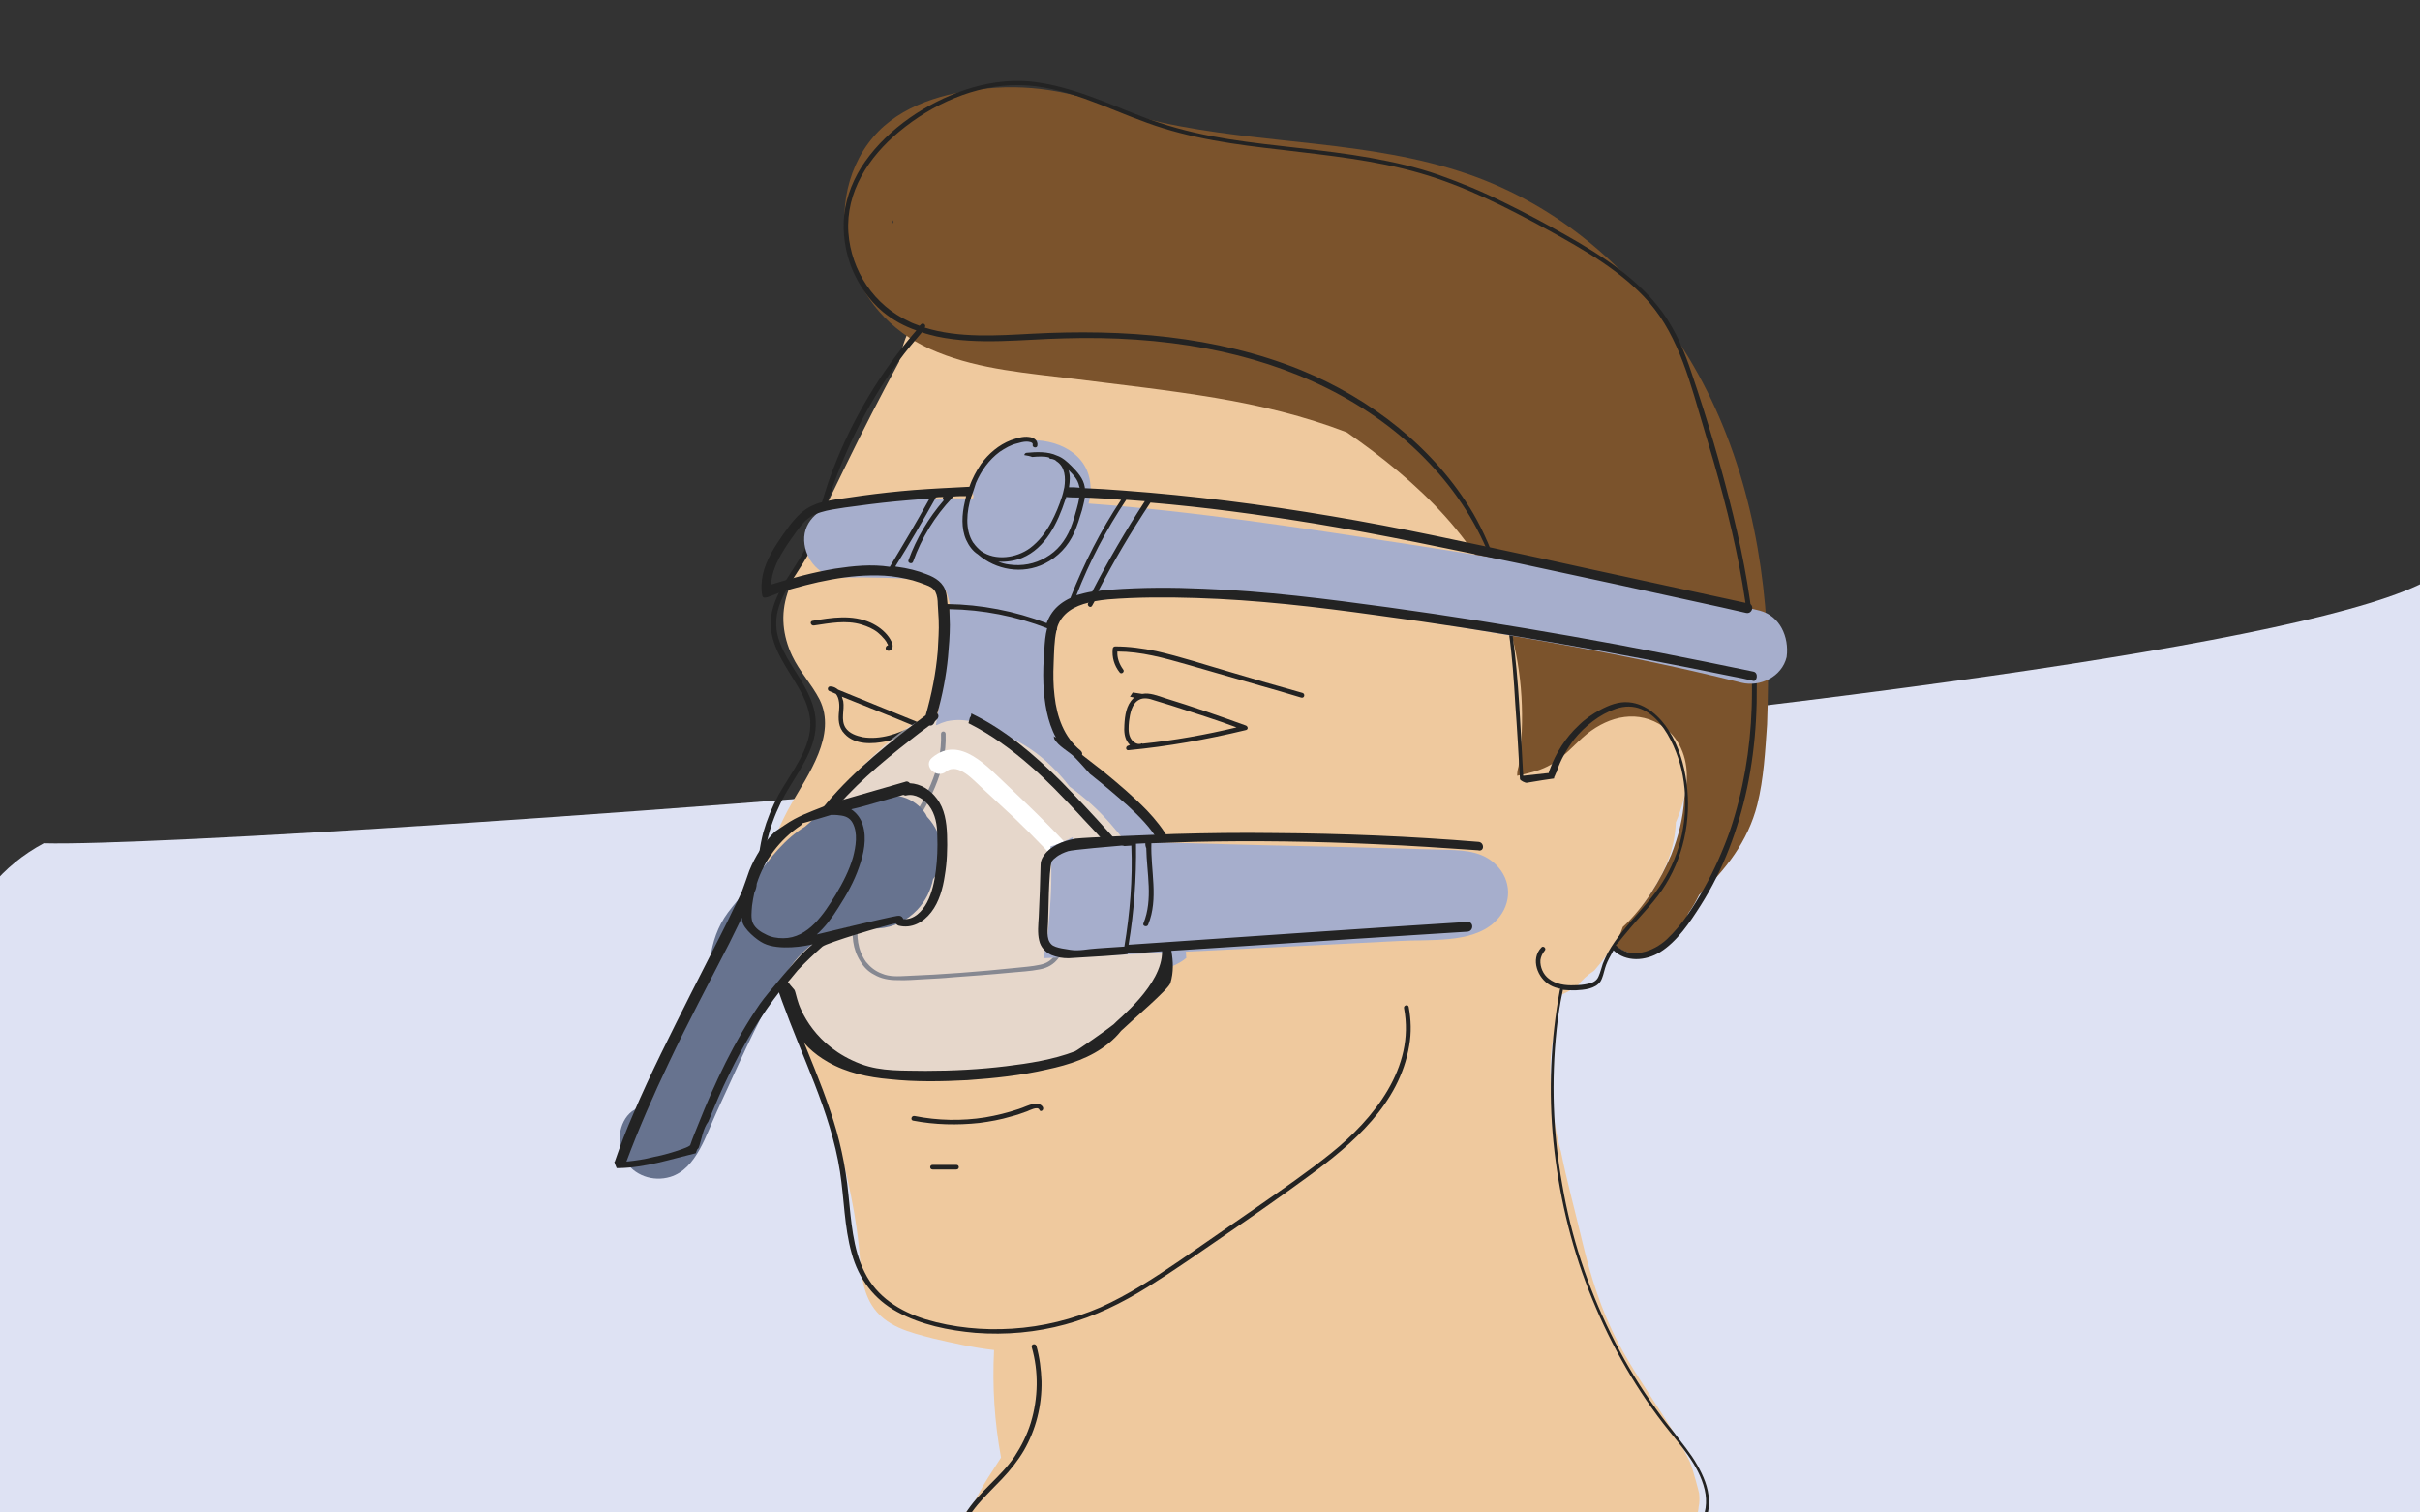 <?xml version="1.0" encoding="utf-8"?>
<!-- Generator: Adobe Illustrator 27.0.1, SVG Export Plug-In . SVG Version: 6.00 Build 0)  -->
<svg version="1.1" id="Ebene_1" xmlns="http://www.w3.org/2000/svg" xmlns:xlink="http://www.w3.org/1999/xlink" x="0px" y="0px"
	 viewBox="0 0 520 325" style="enable-background:new 0 0 520 325;" xml:space="preserve">
<rect x="0" y="0" width="520" height="325" fill="#333333" stroke="none"/>
<style type="text/css">
	.st0{fill:#DEE2F3;}
	.st1{fill:#EFC99E;}
	.st2{fill:#7B532C;}
	.st3{fill:#232323;}
	.st4{opacity:0.53;fill:#DEE2F3;enable-background:new    ;}
	.st5{fill:#FFFFFF;}
	.st6{fill:#A6AECC;}
	.st7{fill:#67738F;}
</style>
<path class="st0" d="M522.2,124.4c-48.2,27.9-468.9,58-512.8,56.8c-4.5,2.4-8.2,5.5-11.2,9.1c-0.7,0.6-1.4,1.3-2.1,2v134.9h526.1
	V187.7V124.4z"/>
<g>
	<g>
		<path class="st1" d="M365.1,320.9c0-0.1-1.3-5.2-2-6.8c-1.5-3.1-3.3-6.2-5.2-9.1c-3.5-5.5-7.2-10.8-10.2-16.5
			c-3.6-6.8-5.9-14.2-7.7-21.7c-1.5-6.4-3.3-12.9-4.6-19.4c-0.1-0.4-0.2-0.7-0.3-1.1c-0.9-3.5-1.4-7-1.6-10.5
			c-0.5-4.5-0.6-9.1,0.4-13.3c0.1-0.5,0.2-0.9,0.4-1.5c0.4-2.5,0.8-4.9,1.3-7.3c1.2-0.5,2.2-1.1,3.3-1.8c1-1.3,2.2-2.4,3.6-3.3
			c0.1-0.1,0.1-0.1,0.2-0.2c3.1-3.6,5.7-7.7,8.5-11.5s5.5-7.6,7.2-12c1-2.6,1.6-5.4,1.7-8.2c2.6-6.1,3.6-12.7,0.6-19
			c-1.7-3.7-5.2-6.5-9.1-7c0.1-1.3,0.1-2.7,0-4c-0.9-15.5-9.6-30.1-18.9-42.1c-17.3-22.4-42.7-38.7-70.9-43.2
			C244,58.5,226,59,208.6,64.1c-4.4-0.7-8.4,0.7-11.4,4.1c-2.4,2.8-3.3,6.1-4,9.5c-4,7.4-7.8,14.8-11.5,22.4
			c-2.2,4.5-4.4,9-6.5,13.5c-2.1,4.6-4.5,9.1-6,13.9c-1.5,4.6-1,9.1,1,13.4c1.6,3.4,4.2,6.1,5.9,9.4c3.8,7.6-2.5,16.2-6.1,22.5
			c-4.7,8.3-7.1,16.8-5.9,26.4c1.2,9.5,5,18.4,8.8,27.1c3.8,8.8,7,17.7,9.2,27c1,4.6,1.9,9.3,2.4,14.1c0.5,4.4,0.4,9.1,2.8,13
			c2.9,4.7,8.2,5.9,13.2,7.2c4.3,1,8.7,2,13.1,2.5c-0.4,7.8,0.1,15.5,1.5,23.1c-1.2,1.9-2.5,3.8-3.7,5.8c-0.9,1.6-1.8,3.1-2.5,4.8
			c-3.5,2.7-6.6,6-7.4,10.4c-1.3,6.9,4.4,12.1,8.7,16.7c4,4.2,8.5,8.3,13.6,11.3c5.2,3,11.2,4.8,17.3,4.2c7.3-0.6,14.5-3.2,21.5-5.1
			c28-7.8,55.9-15.9,83.5-24.4c3.3-1,6.6-2,9.9-3c1.6-0.5,7.5-4.3,8.8-8.9c0.1-0.2,0.2-1,0.2-1.2
			C365.2,322.9,365.2,321.9,365.1,320.9z"/>
		<path class="st2" d="M379.8,138.5c-0.8-22.2-6.1-44.6-18.1-63.5c-11-17.3-26.9-30.9-46.3-37.6c-21.2-7.3-44.1-6.3-65.9-11.1
			c-2.6-0.6-5.1-1.3-7.6-2c-9.3-4.2-19.5-6.3-29.7-5.3c-8.9,0.8-18.7,3.5-24.6,10.5c-6.2,7.3-7.7,17.9-4.6,27
			c3,9.1,9.7,15.7,18.5,19.2c9.1,3.7,19.5,4.5,29.2,5.7c10.2,1.3,20.4,2.4,30.5,4.1c9.5,1.6,19.1,3.9,28.2,7.4
			c15.1,10.5,29.7,23.8,35,42c2.8,9.6,3.3,19.9,1.9,29.8c-0.2,0.6-0.3,1.3-0.3,2c2.3-0.5,4.5-1,6.5-2c3.4-1.7,5.7-4.7,8.5-7
			c4.9-3.9,11.1-5.3,16.5-1.5c3.8,2.8,5.3,7.4,4.9,12c-0.1,1.1-0.3,2.3-0.5,3.4c-0.2,4.1-1.3,8.3-2.8,12.1
			c-2.2,5.2-5.8,11.3-10.4,15.5c-0.4,1.2-1,2.5-1.6,3.9c0.9,1,2.3,1.6,3.8,1.7c4.4,0.4,8.2-2.4,10.5-5.9c0.6-0.8,1-1.7,1.4-2.7
			c0.9-1.2,1.6-2.5,2.3-3.9c5.7-5.4,10.5-11.5,12.5-19.4c1.4-5.6,1.7-11.5,2.1-17.2C379.9,150,380,144.3,379.8,138.5z M191.9,48.1
			c0-0.2,0-0.3-0.1-0.4c0-0.1,0-0.3,0-0.4c0.1,0.2,0.2,0.3,0.2,0.4C192,47.9,191.9,48,191.9,48.1z"/>
		<path class="st3" d="M379.9,339.7c-3.9-4.7-8.4-8.9-13.5-12.2c-0.1-0.1-0.2-0.1-0.2-0.1c0.7-1.6,1.1-3.3,1-5.1
			c-0.1-2.7-1.2-5.2-2.5-7.5c-1.4-2.5-3.3-4.7-5-7c-1.8-2.2-3.5-4.5-5.1-6.8c-3.2-4.6-6-9.4-8.5-14.5c-5-10.1-8.5-20.8-10.4-31.9
			c-2-11-2.4-22.3-1.2-33.5c0.3-2.8,0.7-5.5,1.3-8.2c0-0.1,0-0.2,0-0.2c0.9,0.1,1.8,0.1,2.8,0.1c1.8-0.1,4.2-0.3,5.3-1.9
			c0.5-0.8,0.7-1.9,1-2.9s0.7-1.8,1.2-2.7c0.2-0.4,0.4-0.7,0.6-1.1c2.7,2.6,6.9,2.3,10,0.4c3.7-2.3,6.4-6.4,8.7-10
			c4.9-7.7,8.1-16.4,10-25.2c4.1-19.5,1.7-39.6-3-58.8c-2.5-10.2-5.5-20.4-8.9-30.4c-1.5-4.6-3.4-9.1-6.2-13
			c-2.6-3.6-5.8-6.6-9.3-9.3c-3.6-2.7-7.5-5.1-11.4-7.3c-4.4-2.5-8.9-4.9-13.4-7.1c-4.6-2.3-9.2-4.2-14-5.9
			c-4.8-1.7-9.8-2.8-14.8-3.7c-10.1-1.8-20.3-2.4-30.4-4c-5-0.8-10-1.9-14.8-3.5c-4.7-1.5-9.2-3.6-13.9-5.3c-4.5-1.7-9.2-3.1-14-3.6
			c-4.7-0.4-9.4,0.3-13.9,1.8c-8.3,2.8-16.4,8.2-21.5,15.4c-2.4,3.4-4,7.3-4.5,11.4c-0.4,3.9,0.2,7.9,1.6,11.5
			c1.5,3.6,3.7,6.9,6.7,9.4c2.2,1.8,4.6,3.1,7.2,4c-7.7,8.9-13.8,19.1-18,30.1c-2.4,6.1-3.5,12.8-6.8,18.5
			c-2.7,4.6-6.7,9.2-6.5,14.9c0.3,5,3.6,9.1,6,13.3c1.3,2.2,2.3,4.6,2.5,7.1c0.2,3-0.9,5.8-2.3,8.4c-1.4,2.6-3.1,5-4.5,7.5
			c-1.4,2.6-2.5,5.3-3.3,8.1c-1.5,5.8-1.5,11.8-0.8,17.7c1.7,12.7,7.2,24.4,11.8,36.2c2.4,6.2,4.5,12.5,5.5,19
			c0.9,5.8,0.9,11.8,2.5,17.5c1.5,5.5,4.8,9.9,9.8,12.6c5.1,2.8,11.1,4,16.8,4.5c6.5,0.5,13.1-0.1,19.3-1.8
			c6.3-1.7,12.2-4.6,17.8-8.1c5.9-3.7,11.6-7.7,17.4-11.7c5.7-3.9,11.4-7.9,17-12c9.6-7,19.6-15.6,21.7-28.1
			c0.5-2.8,0.4-5.6-0.1-8.3c-0.1-0.7-1.2-0.4-1,0.3c2.4,12.7-6.5,23.7-15.7,31.1c-5.1,4.1-10.5,7.8-15.8,11.5
			c-5.6,3.9-11.3,7.8-16.9,11.7c-5.3,3.6-10.8,7.2-16.8,9.9c-6,2.6-12.5,4.2-19,4.6c-6.2,0.4-12.6-0.2-18.6-2
			c-5.5-1.7-10.5-4.8-13.1-10.1c-2.6-5.1-2.9-11.2-3.5-16.8c-0.6-6.1-1.9-12.1-3.9-17.9c-4-12-10-23.3-12.8-35.7
			c-1.3-5.8-2-11.9-1.5-17.8c0.6-6,2.6-11.4,5.8-16.5c2.7-4.4,6-9.2,5.3-14.7c-0.6-4.8-3.8-8.7-6.1-12.7c-1.2-2.2-2.3-4.6-2.3-7.1
			c-0.1-2.8,1-5.4,2.4-7.8c1.4-2.5,3.1-4.8,4.5-7.3c1.5-2.8,2.5-5.9,3.4-9c3.6-11.7,8.8-22.7,16-32.5c1.6-2.2,3.3-4.2,5-6.2
			c1,0.4,2.1,0.6,3.2,0.9c9,1.9,18.4,0.6,27.5,0.4c10.2-0.3,20.5,0.3,30.5,2.2c18,3.4,35.2,11.2,47.9,24.7
			c5.8,6.1,10.5,13.4,13.4,21.3c3.6,9.8,4.4,20.2,5,30.4c0.4,5.3,0.7,10.8,1,16.1c0,0.3,1.2,0.9,1.5,0.8c1.6-0.3,5.6-0.9,5.7-0.9
			h0.1c0-0.1,0.1-0.3,0.1-0.4c0-0.1,0.1-0.1,0.1-0.2c0.1-0.2,0.2-0.5,0.3-0.7l0.1-0.1c0,0,0,0,0-0.1c0.8-2.5,2.2-4.9,3.8-7
			c2.3-2.8,5.4-5.3,8.9-6.5c8-2.7,12.6,6.8,14.1,13c1.7,7.3,0.7,15.3-2.7,21.9c-1.7,3.3-4,6.1-6.5,8.9c-2.4,2.7-4.8,5.4-6.6,8.6
			c-0.4,0.8-0.8,1.6-1.1,2.4c-0.3,0.9-0.5,1.8-0.9,2.7c-0.4,1-1.3,1.4-2.3,1.6c-0.9,0.2-1.9,0.3-2.9,0.3c-1.9,0.1-4-0.2-5.5-1.4
			c-1.2-0.9-1.9-2.5-1.8-4c0.1-0.7,0.4-1.4,0.9-2c0.5-0.5-0.3-1.2-0.7-0.7c-2.4,2.5-0.8,6.6,1.9,8.1c0.7,0.4,1.4,0.6,2.2,0.8
			c0,0.1-0.1,0.1-0.1,0.1c-2,10.8-2.5,21.9-1.4,32.8c1.1,10.9,3.6,21.7,7.6,31.9c4,10.2,9.3,19.9,16,28.6c3.4,4.4,7.6,8.7,8.9,14.2
			c0.6,2.6,0.3,5.3-1.2,7.7c-1.2,2-3.1,3.5-5.1,4.7c-2.1,1.3-4.4,2.2-6.7,3c-3.1,1.1-6.2,2.2-9.3,3.3c-6.3,2.3-12.7,4.5-19.1,6.7
			c-12.8,4.5-25.6,9-38.4,13.5c-6.3,2.3-12.7,4.5-19.1,6.7c-3.2,1.1-6.3,2.2-9.5,3.4c-3,1-6.2,2.4-9.5,2.6
			c-5.7,0.3-10.4-3.6-14.3-7.3c-4.8-4.6-9.5-9.2-14.3-13.8c-4.1-4-8.9-7.9-11.6-13c-1.3-2.4-2-5.1-1.5-7.8c0.4-2.5,1.8-4.6,3.4-6.5
			c1.6-1.9,3.5-3.7,5.2-5.5c1.8-1.9,3.4-3.9,4.7-6.1c2.6-4.5,3.9-9.7,3.8-14.9c-0.1-2.6-0.4-5.1-1.1-7.6c-0.2-0.6-1.2-0.4-1,0.3
			c1.5,5.2,1.4,10.9-0.2,16.2c-0.8,2.6-2,5-3.5,7.3c-1.5,2.2-3.4,4.1-5.3,6c-1.9,1.9-3.9,4-5.3,6.3c-0.2-0.1-0.3-0.1-0.5,0
			c-7.9,3.6-15.7,7.1-23.3,11.3c-7.4,4.1-14.6,8.8-20.9,14.4c-3.5,3.1-6.8,6.7-9.6,10.4c-0.4,0.5,0.5,1,0.9,0.5
			c5-6.7,11.4-12.4,18.3-17.2c7-4.8,14.4-8.9,22.1-12.5c4.1-2,8.2-3.9,12.4-5.8c-0.7,1.5-1.2,3.1-1.2,4.9c-0.1,5.3,3.5,10,7,13.6
			c4.6,4.8,9.4,9.2,14.2,13.8c2.3,2.3,4.6,4.5,7,6.8c2,1.9,4.1,3.7,6.5,5.1c2.3,1.3,4.8,2.2,7.4,2.2c3.1,0,6.2-1.2,9.1-2.2
			c6.5-2.3,13-4.6,19.6-6.9c13-4.6,26-9.1,38.9-13.6c12.8-4.5,25.7-8.9,38.5-13.5c4.4-1.6,9-3.6,11.9-7.4c0.2-0.3,0.4-0.6,0.6-0.8
			c0.1,0.1,0.1,0.1,0.2,0.1c5,3.4,9.5,7.4,13.3,12.1C379.6,341,380.3,340.2,379.9,339.7z M349.4,200.5c2.5-3.1,5.4-5.9,7.7-9.2
			c4.6-6.7,6.4-15.1,5.3-23.1c-0.5-3.9-1.7-7.9-3.8-11.2c-1.9-3-4.9-5.8-8.6-6.1c-2.2-0.2-4.2,0.6-6.1,1.6c-1.7,0.9-3.3,2-4.7,3.4
			c-2.8,2.6-4.9,5.9-6.2,9.5c-0.1,0.2-0.2,0.5-0.2,0.7c-1.8,0.2-3.6,0.4-5.5,0.6c-0.6-10.1-0.9-20.3-2.3-30.4
			c-1.3-9.1-3.8-17.9-8.4-25.9c-8.4-14.2-22-24.7-37.1-30.9c-18.3-7.4-38.2-8.8-57.6-7.8c-7.6,0.4-15.8,1-23.2-1.3
			c0.4-0.5-0.3-1.2-0.8-0.7c-0.1,0.1-0.2,0.2-0.3,0.3c-0.7-0.3-1.5-0.5-2.2-0.9c-7.6-3.5-12.5-10.9-13.1-19.1
			c-0.6-8.8,4.4-16.3,10.9-21.7c7.1-5.9,16.3-10.1,25.7-10c9.8,0.1,18.6,4.9,27.6,8.1c9.3,3.4,19.1,4.7,28.9,5.8
			c10,1.2,20,2.2,29.7,5s18.7,7.4,27.5,12.2c7.8,4.3,15.8,8.8,21.8,15.6c6.5,7.6,8.9,17.7,11.7,27c5.9,19.5,11,39.5,10.3,60
			c-0.3,9-1.8,18-4.7,26.6c-1.5,4.2-3.3,8.3-5.5,12.2c-2.2,3.9-4.7,7.9-8,11c-2.9,2.7-7.8,4.5-11,1.3
			C347.9,202.4,348.6,201.4,349.4,200.5z"/>
		<path class="st3" d="M228.6,197c-0.1-0.7-1.2-0.7-1,0c0.3,2.5,0.5,5.5-0.7,7.8c-0.7,1.4-1.9,2.2-3.4,2.5c-1.8,0.4-3.7,0.5-5.5,0.7
			c-7.7,0.8-15.5,1.4-23.2,1.7c-1.8,0.1-3.7,0.2-5.3-0.5c-1.4-0.5-2.5-1.4-3.4-2.5c-1.8-2.5-2.2-5.7-1.6-8.7
			c0.7-3.5,2.6-6.7,4.5-9.7c1.9-3,4.1-6,6.1-9c4.4-6.3,8.4-13.6,8.1-21.6c0-0.7-1-0.7-1,0c0.3,7.6-3.6,14.5-7.7,20.6
			c-2.2,3.1-4.4,6.1-6.4,9.3c-2,3.1-3.9,6.5-4.6,10.2c-0.6,3-0.3,6.2,1.4,8.8c0.7,1.2,1.7,2.2,2.9,2.8c1.5,0.9,3.2,1.2,4.9,1.2
			c2,0.1,4-0.1,6-0.2c2-0.1,4-0.2,6-0.4c4.1-0.3,8.3-0.6,12.4-1c2.1-0.2,4.3-0.3,6.3-0.7c1.7-0.3,3.1-1.1,4.1-2.5
			C229.2,203.4,229,199.9,228.6,197z"/>
		<path class="st3" d="M224.1,237.9c-0.4-0.7-1.2-0.8-2-0.7c-1.1,0.2-2.2,0.8-3.2,1.1c-2.4,0.8-4.8,1.4-7.2,1.8
			c-5,0.8-10.2,0.7-15.2-0.3c-0.7-0.1-0.9,0.9-0.3,1c4.7,0.9,9.5,1,14.2,0.5c2.3-0.3,4.6-0.7,6.9-1.4c1.2-0.3,2.3-0.7,3.4-1.1
			c0.5-0.2,2.2-1.1,2.6-0.4C223.5,239.1,224.4,238.6,224.1,237.9z"/>
		<path class="st3" d="M205.5,250.3h-5.1c-0.7,0-0.7,1,0,1h5.1C206.2,251.3,206.2,250.3,205.5,250.3z"/>
		<path class="st3" d="M279.9,148.9c-5.3-1.5-10.6-3-15.9-4.6c-5.2-1.5-10.3-3.2-15.6-4.4c-2.9-0.6-5.8-1-8.8-1
			c-0.3,0-0.5,0.3-0.5,0.5c-0.2,1.8,0.3,3.6,1.5,5.1c0.4,0.5,1.2-0.2,0.7-0.7c-0.8-1.1-1.3-2.5-1.2-3.8c5.1,0,10.1,1.4,15,2.8
			c5.2,1.5,10.4,3,15.6,4.5c2.9,0.8,5.9,1.7,8.9,2.6C280.3,150.1,280.5,149.1,279.9,148.9z"/>
		<path class="st3" d="M191,136.9c-1-1.4-2.4-2.4-3.9-3.1c-4-1.8-8.4-1.1-12.5-0.4c-0.7,0.1-0.4,1.1,0.3,1c3.4-0.5,6.9-1.2,10.2-0.2
			c1.3,0.4,2.5,0.9,3.5,1.7c0.5,0.4,1,0.9,1.5,1.5c0.2,0.3,0.4,0.5,0.5,0.8c0.1,0.1,0.2,0.3,0.2,0.4c0,0.1,0,0.1,0,0.1
			c-0.4,0-0.7,0.7-0.3,1c0.6,0.4,1.2-0.1,1.3-0.7C191.9,138.3,191.4,137.5,191,136.9z"/>
		<path class="st3" d="M267.7,155.9c-5.8-2.1-11.5-4.1-17.4-5.9c-1.5-0.5-3.3-1.2-4.8-0.9c-0.1,0-0.1,0-0.1,0
			c-0.7-0.1-1.4-0.2-2-0.3c-0.2,0.3-0.4,0.6-0.6,0.9c0.3,0.1,0.6,0.1,0.9,0.2c-0.1,0.1-0.2,0.1-0.2,0.2c-1.5,1.4-1.8,3.7-1.9,5.7
			c-0.1,1.3,0,2.8,0.8,3.8c0.1,0.2,0.3,0.3,0.4,0.5c-0.1,0-0.2,0-0.3,0.1c-0.7,0.1-0.7,1.1,0,1c8.4-0.8,16.8-2.3,25.1-4.3
			C268.3,156.8,268.2,156.1,267.7,155.9z M245.5,159.8c-0.1-0.1-0.2-0.1-0.3,0c-1,0.3-2-0.5-2.4-1.5c-0.4-1-0.3-2.2-0.2-3.3
			c0.2-1.6,0.6-3.8,2.1-4.6c1-0.6,2.3-0.3,3.4,0.1c1.2,0.4,2.4,0.7,3.6,1.1c2.5,0.8,4.9,1.6,7.4,2.4c2.2,0.7,4.4,1.5,6.6,2.3
			C259,157.9,252.3,159.1,245.5,159.8z"/>
		<path class="st3" d="M197.5,155.3l-17.4-7.1c-0.5-0.4-1-0.7-1.7-0.7c-0.6,0-0.7,0.8-0.2,1c0.5,0.2,0.9,0.4,1.4,0.6
			c0.8,0.9,0.8,2.6,0.7,3.6c-0.2,1.8-0.2,3.6,1.2,5c2.2,2.4,6,2.2,8.9,1.6c2.3-0.5,4.4-1.3,6.4-2.5c0.3-0.2,0.3-0.4,0.2-0.7
			c0.1,0.1,0.2,0.1,0.3,0.1C197.8,156.5,198.1,155.5,197.5,155.3z M196.2,155.9c-3.1,1.8-7.1,3.1-10.8,2.5c-1.4-0.3-2.9-0.8-3.7-2
			c-1.1-1.7-0.2-3.8-0.5-5.7c-0.1-0.3-0.2-0.7-0.3-1C186.1,151.8,191.2,153.8,196.2,155.9C196.3,155.9,196.3,155.9,196.2,155.9z"/>
	</g>
	<g>
		<path class="st4" d="M167.4,211.8c1.3,1.6,3.7,3.5,4.5,5.1c1.6,3.1,3.4,6.3,5.9,8.8c2.4,2.4,5.9,3.7,9.1,4.8
			c3.6,1.2,30.1,0.9,33.7,0c3.9-1,8.2-1.9,11.6-4.2c1.7-1.1,3.1-2.5,4.6-3.8c1.6-1.4,3.3-2.8,4.9-4.2c1.7-1.4,3.4-2.8,4.9-4.3
			c0.6-0.6,3-4.5,3.3-5.9c0.4-2.3,1.3-5.4,4.1-5.5c-0.3-2-0.7-4-1.3-5.9c0.2-2.2,0-4.3-0.5-6.2c-1.6-6.1-5.7-11.9-9.8-16.6
			c-2.6-3-5.6-5.7-8.9-8.1c-1.5-2-3.2-3.9-5.1-5.5c-2.8-2.4-6-4.4-9.4-5.8c-3.6-2.2-7.7-3.6-11.9-2.7c-0.7,0.2-1.5,0.4-2.1,0.8
			c-2.9,0.4-5.7,1.3-8.4,2.8c-4.8,2.6-8.8,6.8-12.6,10.6c-3.8,3.8-7.4,7.9-10.4,12.5c-6.5,9.9-7.2,21-7,32.5
			C166.9,211.2,167.2,211.5,167.4,211.8z"/>
		<path class="st5" d="M233.2,185.9c-5.2-6.1-10.9-11.6-16.7-17.1c-4.2-3.9-10.2-11-16.2-6c-2.1,1.7,0.9,4.7,3,3
			c2.6-2.1,6.1,2.1,7.8,3.6c2.3,2.1,4.5,4.2,6.8,6.3c4.4,4.2,8.5,8.5,12.5,13.1C232,190.9,235,187.9,233.2,185.9z"/>
		<path class="st6" d="M310.9,182.6c-13.3-0.4-26.6-0.7-40-1c-13.5-0.4-26.9-0.7-40.4-1c0-0.3,0-0.5,0-0.7c-1.5,0.8-3.1,1.5-4.8,2
			c0.4,5.1,0.2,10.2-0.2,14.9c-0.2,3.1-0.6,6.1-1.3,9.1c25.4-1.1,50.8-2.4,76.3-3.7c6.6-0.4,15.6,0.6,20.6-4c3.5-3.2,4-8.2,0.9-11.8
			C319.2,183.1,315.2,182.7,310.9,182.6z"/>
		<path class="st6" d="M378.1,131.2c-24.8-6.1-49.9-10.3-75.1-14.2c-23-3.5-45.9-7.1-69.1-8.8c0.6-2,0.6-4.2,0-6.2
			c-1.9-6.2-9.7-8.4-15.5-7c-5.3,1.3-10.6,6.2-9.2,11.7c-0.1,0.1-0.1,0.3-0.1,0.4c-9.5-0.1-18.9,0.3-28.4,1.2
			c-4.1,0.4-8.1,3.4-7.9,7.9c0.2,4.2,3.5,7.9,7.9,7.9c6.4-0.1,12.7,0.1,19.1,0.5c0.8,0.9,1.9,1.7,3.2,2.1c0,0.1,0.1,0.1,0.1,0.1
			c0.1,0.1,0.1,0.2,0.2,0.2c0,0.1,0.1,0.2,0.1,0.3c0.3,0.8,0.5,1.7,0.7,2.5c-0.5,8.8-1.4,17.4-3,26c0.1,0,0.1,0,0.2,0
			c0.6-0.3,1.4-0.6,2.1-0.8c4.1-0.9,8.2,0.5,11.9,2.7c3.4,1.4,6.6,3.3,9.4,5.8c1.9,1.7,3.6,3.5,5.1,5.5c3.3,2.4,6.2,5,8.9,8.1
			c4.1,4.7,8.2,10.4,9.8,16.6c0.5,2,0.7,4.1,0.5,6.2c0.8,2.7,1.3,5.5,1.5,8.3c1.5-0.6,3-1.2,4.2-2.2c0.1-0.1,0.1-0.1,0.2-0.1
			c-0.4-9.1-1.8-18-6.3-26.3c-5.5-10.2-19.2-16.3-22.2-23.7c0.1-0.2-1.2-15.6-1.2-15.6c0.2-0.4,1.9-8.1,2.2-8.5
			c0.6-1.2,8.1-2.8,8.7-4.2c7.7-1.5,16.4-0.5,24.4,0.2c1,0.1,2-0.1,2.9-0.5c23,2.9,46,6.6,68.9,10.6c14.1,2.5,28,5.3,41.9,8.8
			c4,1,8.7-1.3,9.7-5.5C384.5,136.8,382.4,132.3,378.1,131.2z"/>
		<path class="st3" d="M239.9,180.7c-0.6-0.6-1.1-1.3-1.7-1.9c-3.3-3.7-6.7-7.3-10.2-10.9c-5.7-5.7-12-11.1-19.3-14.6
			c0,0.4-0.1,0.7-0.3,0.9c-0.1,0.4-0.2,0.8-0.3,1.2c4.8,2.4,9.2,5.6,13.2,9.1c3.6,3.1,6.9,6.6,10.2,10.1c1.9,2.1,4,4.2,5.9,6.4
			C238.3,180.8,239.1,180.8,239.9,180.7z"/>
		<path class="st3" d="M376.7,144.3c-13-2.7-26-5.3-39.1-7.6c-13.1-2.3-26.2-4.4-39.3-6.2c-13.2-1.8-26.4-3.5-39.7-4
			c-6.6-0.3-13.3-0.3-19.9,0.2c-0.9,0.1-1.8,0.1-2.7,0.3c3.4-6.6,7.1-12.8,11.2-19c11.8,1,23.6,2.6,35.3,4.5
			c14.6,2.4,29.1,5.5,43.6,8.5c14.6,3.1,29.2,6.3,43.8,9.5c1.8,0.4,3.6,0.8,5.3,1.2c1.3,0.3,1.9-1.7,0.6-2c-15-3.3-30.1-6.5-45-9.8
			c-14.9-3.2-29.8-6.5-44.8-9c-14.8-2.5-29.7-4.4-44.7-5.5c-2.7-0.2-5.5-0.4-8.2-0.5v-0.2c-0.3-1.9-1.6-3.3-2.9-4.6
			c-0.9-0.9-1.9-1.8-3.1-2.2c-1.9-0.9-4.4-0.8-6.5-0.6c-0.3,0-0.5,0.3-0.5,0.5c0.6,0.1,1.2,0.2,1.7,0.4c1.2-0.1,2.5-0.2,3.6,0.1
			c0.1,0.2,0.2,0.3,0.4,0.3c0.3,0,0.5,0.1,0.8,0.2c0.2,0.1,0.3,0.2,0.4,0.3c1.9,1.2,2,3.6,1.7,5.6c-0.3,1.3-0.3,1.4-0.5,2
			c-0.6,1.9-1.4,3.8-2.3,5.5c-1.2,2.2-2.6,4.1-4.6,5.6c-2.9,2.1-7.4,2.8-10.5,0.6c-0.6-0.5-1.2-1.1-1.6-1.7
			c-0.1-0.1-0.1-0.1-0.1-0.1c-1.8-2.8-1.4-6.7-0.4-9.9c0.1,0,0.9-2.6,1-2.9c1.1-2.6,2.8-5,5.1-6.7c1.2-0.8,2.4-1.5,3.7-1.8
			c0.7-0.2,1.4-0.4,2.1-0.4c0.3,0,1.4,0.1,1.3,0.6c-0.2,0.7,0.9,0.9,1,0.3c0.2-1.2-0.8-1.8-1.8-1.9c-1.3-0.2-2.7,0.3-3.9,0.7
			c-2.6,1-4.8,2.9-6.4,5.1c-1,1.5-1.9,3.1-2.5,4.9c-4,0.2-8,0.4-12,0.7c-3.7,0.3-7.3,0.7-11,1.2c-1.8,0.3-3.7,0.5-5.6,0.8
			c-1.6,0.3-3.3,0.5-4.8,1.2c-3,1.2-4.8,3.8-6.6,6.3c-1.8,2.6-3.7,5.5-4.4,8.7c-0.3,1.5-0.4,3-0.1,4.5c0.2,0.9,1.4,0.2,3.8-0.7
			c7.2-2.2,14.8-4,22.4-3.6c2,0.1,4.1,0.5,6.1,1c1,0.3,1.9,0.6,2.9,1c0.8,0.3,1.6,0.7,2,1.5c0.4,0.8,0.5,1.8,0.5,2.6
			c0.1,1.1,0.1,2.3,0.2,3.4c0.1,2.3-0.1,4.5-0.2,6.7c-0.4,4.7-1.3,9.3-2.6,13.8c-7.6,5.7-15.1,11.6-21.2,18.8c-1,1.2-2,2.4-2.9,3.7
			c1-0.2,2.2-0.4,3.2-0.7c5-6.2,11.2-11.5,17.5-16.4c1.4-1.1,2.8-2.2,4.2-3.2c0.5,0.1,0.9-0.2,1.1-0.7c0-0.1,0.1-0.1,0.1-0.2
			c0.1-0.1,0.1-0.1,0.2-0.2c0.5-0.4,0.7-0.9,0.4-1.4l-0.1-0.1c1.1-3.9,1.9-8,2.3-12.1c0.2-2.3,0.4-4.6,0.4-6.9
			c0-1.2-0.1-2.3-0.1-3.4c7.2,0.1,14.3,1.5,21,4.1c-0.4,1.5-0.5,3-0.6,4.6c-0.2,2.5-0.3,4.9-0.2,7.4c0.2,3.9,0.8,8,2.7,11.5
			c-0.2-0.1-0.3-0.2-0.5-0.3c0.1,0.2,0.1,0.4,0.1,0.5c0.9,1.7,3.1,2.7,4.4,4c1.2,1.2,2.2,2.4,3.3,3.6c2.8,2.2,5.5,4.5,8.1,6.8
			c2.5,2.3,4.9,4.7,6.6,7.6h0.6c0.2-0.1,0.3-0.1,0.5-0.1c0.4-0.1,0.8-0.2,1.2-0.2c-1.3-2.3-2.9-4.3-4.7-6.2c-2.9-3-6.2-5.8-9.5-8.5
			c-1.5-1.2-3-2.3-4.5-3.5c0.1-0.3,0-0.6-0.3-0.9c-3.6-2.9-5.1-7.3-5.6-11.7c-0.3-2.4-0.3-4.7-0.2-7.1c0.1-2.3,0.1-4.8,0.6-7
			c0.1-0.1,0.2-0.3,0.1-0.5c0.1-0.1,0.1-0.2,0.1-0.3c1-3,3.7-4.5,6.7-5.2c0,0.1-0.1,0.1-0.1,0.1c-0.3,0.6,0.6,1.2,0.9,0.5
			c0.2-0.3,0.3-0.6,0.5-0.9c1-0.2,2-0.3,2.9-0.4c6.2-0.5,12.6-0.5,18.9-0.3c13,0.4,25.9,1.9,38.8,3.7c12.7,1.7,25.5,3.7,38.2,5.9
			c12.7,2.2,25.3,4.6,38,7.2c1.6,0.3,3.1,0.6,4.7,1C377.5,146.6,378,144.5,376.7,144.3z M231.9,104.5c0,0.1,0.1,0.2,0.1,0.3
			c-0.8-0.1-1.5-0.1-2.3-0.1c0.2-1.3,0.3-2.5-0.1-3.7C230.6,102,231.6,103,231.9,104.5z M219.6,119.9c5.1-2.1,7.7-7.6,9.3-12.5
			c0.1-0.2,0.2-0.4,0.2-0.6c0.9,0.1,1.9,0.1,2.8,0.1c-0.1,0.8-0.3,1.6-0.5,2.3c-0.4,1.5-0.8,2.9-1.4,4.4c-1.1,2.6-2.8,4.8-5.3,6.2
			c-2.4,1.4-5.1,1.9-7.9,1.5c-0.8-0.1-1.5-0.3-2.3-0.6C216.3,120.8,218.1,120.5,219.6,119.9z M179.4,122.2c-4.7,0.8-9.2,2-13.7,3.4
			c0.1-2.6,1.3-5.1,2.6-7.2c0.8-1.4,1.8-2.7,2.7-4c0.9-1.2,1.8-2.5,3.1-3.3c1.4-0.9,3.1-1.3,4.7-1.6c1.8-0.3,3.7-0.6,5.5-0.8
			c3.6-0.5,7.2-0.9,10.8-1.2c1.5-0.1,3.1-0.3,4.6-0.3c-2.7,4.9-5.6,9.8-8.5,14.6C187.3,121.2,183.4,121.6,179.4,122.2z M226.1,131.6
			c-0.5,0.7-0.9,1.5-1.2,2.3c-6.8-2.6-14.1-4-21.3-4.1c-0.1-0.8-0.1-1.6-0.3-2.4c-0.5-2.2-2.3-3.3-4.2-4c-2-0.8-4.1-1.3-6.3-1.6
			c-0.1,0-0.3,0-0.4-0.1c3-4.8,5.9-9.8,8.7-14.8c0.5-0.1,1-0.1,1.6-0.1c-0.2,0.2-0.1,0.5,0.1,0.7c-3.3,3.8-5.9,8.2-7.6,12.9
			c-0.2,0.6,0.8,0.9,1,0.3c1.8-5.1,4.7-9.8,8.4-13.7c0.1-0.1,0.2-0.2,0.2-0.3c0.9-0.1,1.9-0.1,2.8-0.1c-0.1,0.4-0.2,0.8-0.3,1.3
			c-0.6,2.6-0.8,5.6,0.3,8.1c0.6,1.3,1.4,2.4,2.5,3.1c3.9,3.4,9.6,4.4,14.4,2c2.8-1.4,5-3.7,6.3-6.6c0.7-1.6,1.2-3.2,1.7-4.9
			c0.2-0.9,0.5-1.8,0.6-2.7c1.9,0.1,3.8,0.2,5.7,0.3c0.7,0.1,1.4,0.1,2.1,0.2c-4.4,6.6-8,13.7-10.9,21.1
			C228.5,129.2,227.1,130.2,226.1,131.6z M234.7,127.1c-1.2,0.2-2.3,0.5-3.4,0.8c2.8-7.2,6.4-14.1,10.7-20.5c1.3,0.1,2.7,0.2,4,0.3
			C241.9,114,238.1,120.5,234.7,127.1z"/>
		<path class="st7" d="M202.4,182.6c-0.2-2.7-1.4-5.2-3.2-7.1c-0.1-0.2-0.2-0.4-0.3-0.6c-2.2-3.4-7.1-5.3-10.8-2.8
			c-0.2,0.2-0.5,0.3-0.7,0.5c-0.1,0-0.2-0.1-0.3-0.1c-4-0.5-7.9,0.4-11.2,2.7c-1,0.7-1.9,1.5-2.9,2.4c-4.3,2.6-7.6,6.8-10.6,11
			c-1,1.4-1.4,1.9-2.2,2.9c-1.3,1.5-2.6,3-3.8,4.6c-2.2,3-3.3,6.3-3.8,9.9c-2.3,4.1-4.2,8.4-6.2,12.7c-1.7,3.6-3.4,7.2-5.1,10.8
			c-0.9,1.9-1.8,3.8-2.7,5.6c-0.5,0.9-0.9,1.9-1.4,2.8l0,0c-0.5,0.3-0.9,0.6-1.4,0.9c-3,2.3-3.4,7.3-1.6,10.4c2,3.4,6.1,4.8,9.8,3.7
			c5.7-1.7,7.8-9.3,10.1-14.2c4.2-9,8.1-18.3,13.2-26.9c2.2-3.8,4-6.5,7.6-9.2c0.4-0.3,0.4-0.4,0.1-0.1c0.5-0.3,0.9-0.6,1.4-0.9
			c0.9-0.5,1.8-1.1,2.8-1.5c-0.3,0.2,1.9-0.6,2.2-0.6c0.4-0.1,0.7-0.2,1.1-0.3c0,0,0.2,0,0.4,0s2.2,0,1.9-0.1c1.4,0.1,2.6,0.5,4,0.4
			c3.2-0.2,6.1-1.7,8.3-4c1.8-1.9,2.9-4.2,3.4-6.6C201.7,187.4,202.6,185.2,202.4,182.6z"/>
		<path class="st3" d="M317.7,180.9c-14.6-1.2-29.3-1.8-44-1.9c-7.1-0.1-14.3,0-21.4,0.2c-7.5,0.3-18.3,0.7-21.2,1
			c-2.7,0.5-5.7,1.6-7.1,4.1c-0.2,0.4-0.4,0.9-0.4,1.5c-0.1,3.7-0.2,7.4-0.4,11.2c-0.1,1.7-0.3,3.5,0.1,5.1c0.3,1.4,1.3,2.5,2.6,3.1
			c1.2,0.5,2.4,0.7,3.7,0.7l8.1-0.5l0,0c1.3-0.1,2.5-0.2,3.8-0.3l0,0l0.8-0.1c0,0,0,0,0-0.1c1.2-0.1,2.3-0.2,3.4-0.2
			c1.4-0.1,2.7-0.2,4-0.3c0.1,7.3-9.7,14.8-10.4,15.7c-1.2,1-7.8,5.6-8.3,5.8c-4.7,1.8-9.9,2.6-14.8,3.2c-5.7,0.7-11.5,1-17.3,1
			c-4.7-0.1-9.5,0.2-14-1.5c-9.8-3.7-13-11.6-13.6-13.9c-0.8-2.9-0.2-1.3-2-3.7l0,0c0.5-0.5,1.9-2.3,2.1-2.5
			c1.7-1.8,3.5-3.5,5.3-5.1c0.9-0.8,13.6-4.6,15.8-5c0.1,0.2,0.3,0.4,0.6,0.5c2.8,0.7,5.3-0.7,7-2.9c1.7-2.2,2.5-5.1,2.9-7.8
			c0.5-2.9,0.6-5.9,0.5-8.8c-0.1-2.7-0.5-5.6-2.2-7.8c-1.4-1.9-3.5-3.2-5.8-3.3c-0.2-0.3-0.6-0.5-1-0.3c-5.2,1.5-10.4,3-15.6,4.5
			c-2.7,1.2-5.6,2.1-8.2,3.5c-1.5,0.8-2.8,1.8-4.2,2.7c-2.4,2.4-4.2,5.2-5.5,8.4c-0.1,0.3-1.5,4.3-1.6,4.5c-0.5,1.1-1,2.2-1.6,3.3
			c-1,2.1-2,4.2-3.1,6.3c-2.1,4.2-4.3,8.4-6.4,12.6c-4.2,8.4-8.5,16.8-12.2,25.5c-1.5,3.4-2.8,6.8-4,10.3c-0.1,0-0.1,0-0.1,0
			c0.1,0.5,0.3,0.9,0.5,1.4c0.2,0,0.4,0,0.5,0c5.7-0.1,11.1-1.9,16.5-3.2c0.1-0.3,0.2-0.5,0.3-0.8c0.1-0.1,0.1-0.1,0.2-0.2
			c0-0.1,0.1-0.1,0.1-0.1c0.7-1.9,0.9-4.1,2.1-5.7c1.4-3.4,2.8-6.8,4.5-10.2c3.1-6.4,6.7-12.5,11.1-18.1c1.6,2.4,1.8,5.6,2.9,8.2
			c1.4,3.1,4.2,5.6,7.2,7.3c4,2.3,8.7,3.3,13.3,3.7c5.5,0.6,11.1,0.5,16.7,0.2c5.7-0.4,11.5-1,17.1-2.3c4.7-1,9.4-2.5,13.2-5.6
			c1-0.8,1.9-1.7,2.7-2.7c2.4-2.3,10.3-9,10.6-10.3c0.7-2.3,0.6-4.6,0.2-6.9c12.8-0.8,25.7-1.7,38.5-2.5c8.3-0.5,16.7-1.1,25.1-1.6
			c1.4-0.1,1.4-2.2,0-2.1c-11.7,0.7-55.6,3.7-72.8,4.9c1.2-7.1,1.7-14.4,1.6-21.6c0-0.1,0-0.1,0-0.1c0.7,0,1.4-0.1,2-0.1
			c0,0.3,0,0.5,0.1,0.8c0,0.1,0.1,0.2,0.1,0.2c0.1,5.4,1.5,11-0.6,16.2c-0.3,0.6,0.8,0.9,1,0.3c2.3-5.6,0.5-11.7,0.7-17.5
			c3-0.1,6-0.2,9-0.3c13.1-0.3,26.2-0.1,39.2,0.5c7.3,0.3,14.7,0.8,22,1.3C319,183.1,319,181,317.7,180.9z M185.7,173.2
			c2.8-0.8,5.6-1.6,8.4-2.4c0.2,0.1,0.5,0.2,0.7,0.1c1.9-0.4,3.7,0.8,4.8,2.2c1.4,1.8,1.8,4.2,1.8,6.5c0.1,2.5,0,5-0.3,7.4
			c-0.3,2.4-0.8,4.8-1.9,6.9c-1,1.9-2.8,3.8-5.1,3.6c-0.2-0.6-0.7-0.8-1.3-0.7c-2.5,0.4-16.5,3.8-17.3,4c1.8-1.6,3.3-3.6,4.6-5.7
			c1.8-2.8,3.4-5.6,4.5-8.8c1-2.8,1.7-6.1,0.8-9c-0.4-1.4-1.3-2.6-2.5-3.4C184.2,173.6,185,173.4,185.7,173.2z M161.6,194.6
			c0.1-0.9,0.3-1.8,0.5-2.8l0,0c0.3-0.6,0.5-1.3,0.5-1.9c1.6-5.1,5-9.5,9.4-12.5c0.2-0.1,0.3-0.3,0.4-0.5c2.2-0.6,4.3-1.2,6.2-1.8
			c0.6,0,1.2,0,1.8,0.1c1.2,0.1,2.2,0.5,2.8,1.6c1.2,2.2,0.7,5.1,0.1,7.4c-0.8,2.8-2.2,5.5-3.7,8c-2.5,4.1-5.9,9.4-11.3,9.4
			c-1.3,0-2.6-0.2-3.7-0.8c-1.1-0.5-2.3-1.3-2.8-2.4C161.3,197.4,161.5,195.9,161.6,194.6z M150,241.7c-0.6,1.5-1.2,2.9-1.7,4.4
			c-0.5,0.4-1.2,0.6-1.7,0.8c-2,0.7-4,1.3-6.1,1.7c-1.9,0.5-3.9,0.8-5.9,1c2.7-7.2,5.8-14.3,9.1-21.2c4.1-8.7,8.6-17.1,13-25.7
			c0.9-1.8,1.8-3.7,2.7-5.5c0,0.3,0.1,0.6,0.1,0.8c0.3,1.6,3.1,4,4.6,4.7c3.3,1.6,9,0.6,10.5,0.2c-0.8,0.7-1.6,1.4-2.4,2.2
			c-0.7,0.7-7.3,8.3-8.9,10.6C157.8,223.7,153.6,232.6,150,241.7z M241.6,203.4c-3.4,0.2-5.6,0.4-5.9,0.4c-1.9,0.1-3.8,0.6-5.7,0.3
			c-0.2-0.1-3.3-0.3-4.1-1.2c-1.2-1.2-0.7-3.3-0.7-4.7c0.1-1.3,0.1-11.1,0.8-13.1c0.2-0.3,0.5-0.6,0.8-0.8c0.8-0.7,1.8-1.1,2.7-1.4
			c0.8-0.3,10.2-1.1,11.5-1.2c0.2,0,0.4,0,0.6,0.1c0.5,0,1-0.1,1.5-0.1v0.1C243.4,188.9,242.8,196.2,241.6,203.4z"/>
	</g>
</g>
</svg>
